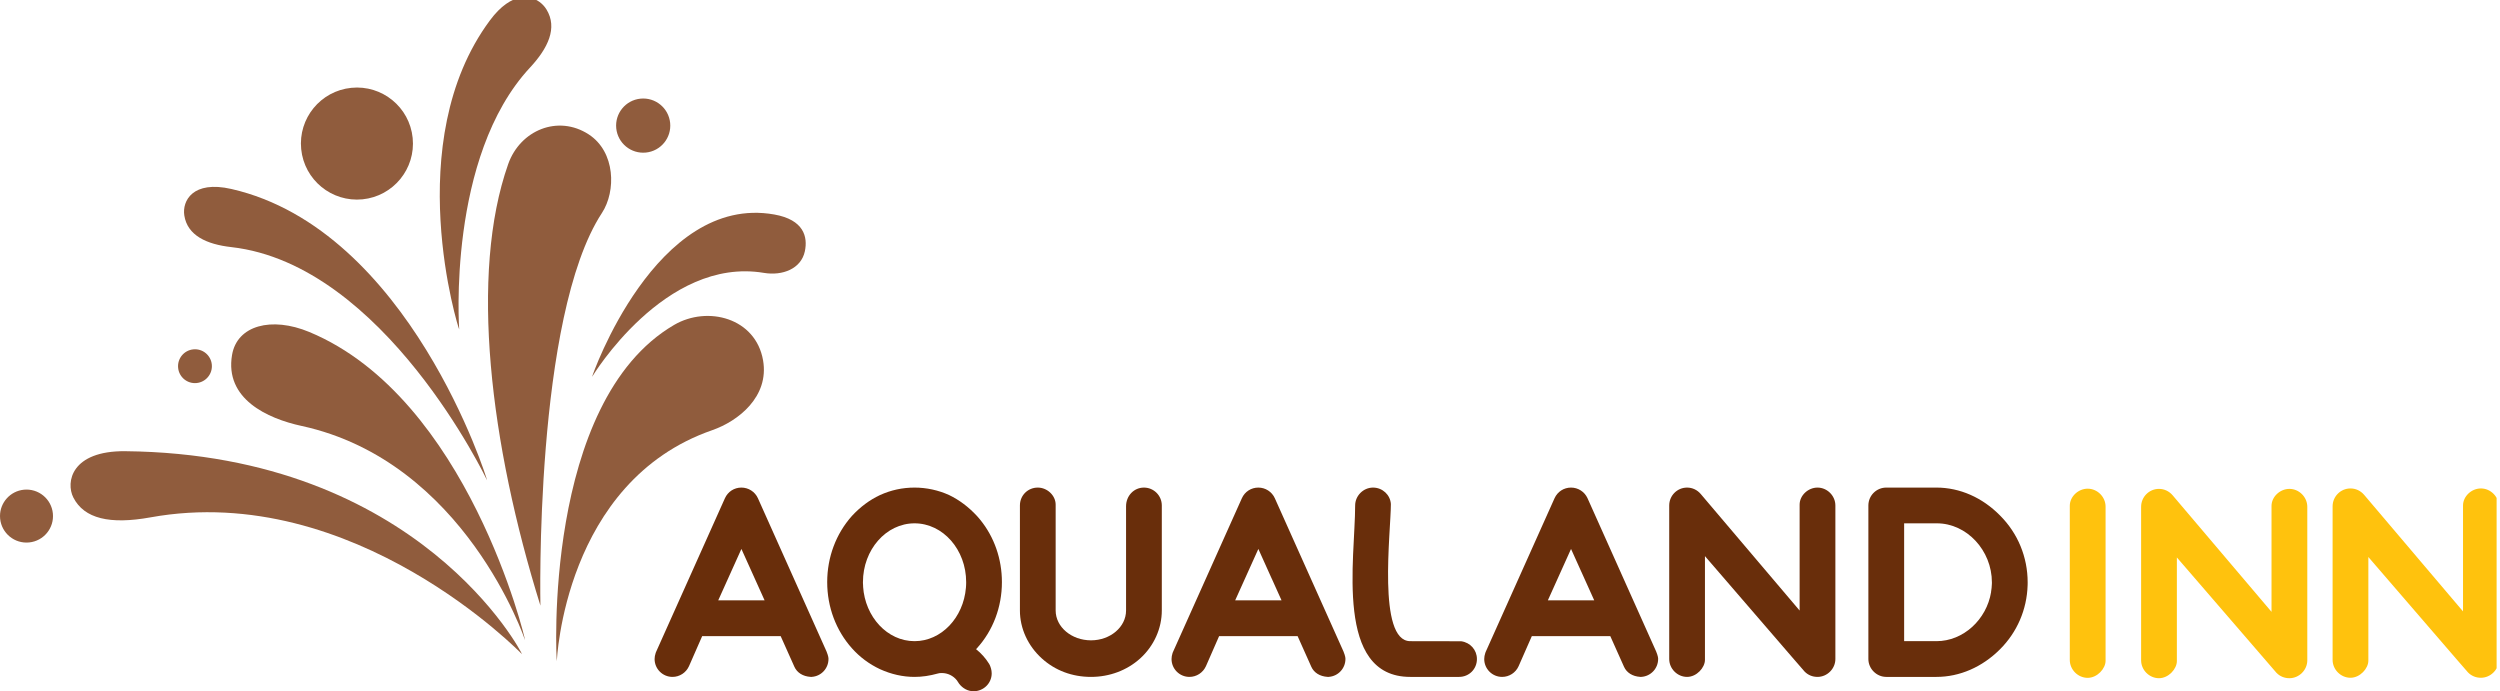 <svg width="217" height="60" viewBox="0 0 217 60" fill="none" xmlns="http://www.w3.org/2000/svg">
<g clip-path="url(#clip0)">
<path d="M15.462 31.933C15.542 32.74 16.262 33.329 17.07 33.247C17.875 33.165 18.465 32.446 18.385 31.64C18.304 30.832 17.583 30.243 16.777 30.325C15.969 30.405 15.38 31.125 15.462 31.933Z" fill="#905C3D"/>
<path d="M53.49 11.137C53.621 12.43 54.772 13.372 56.064 13.242C57.356 13.113 58.299 11.96 58.169 10.668C58.039 9.376 56.886 8.434 55.594 8.563C54.302 8.693 53.361 9.845 53.49 11.137Z" fill="#905C3D"/>
<path d="M0.012 45.026C0.14 46.29 1.268 47.211 2.53 47.084C3.795 46.958 4.716 45.831 4.589 44.566C4.462 43.302 3.334 42.38 2.071 42.507C0.886 42.626 0.002 43.624 0 44.791C0 44.868 0.004 44.947 0.012 45.026Z" fill="#905C3D"/>
<path d="M26.144 12.947C26.412 15.62 28.796 17.568 31.468 17.301C34.14 17.032 36.089 14.647 35.82 11.975C35.552 9.303 33.169 7.354 30.497 7.623C27.824 7.89 25.875 10.275 26.144 12.947Z" fill="#905C3D"/>
<path d="M46.006 5.864C38.787 13.621 39.858 28.593 39.858 28.593C39.821 28.619 34.682 12.325 42.531 1.761C43.479 0.487 44.394 -0.077 45.184 -0.212H45.944C46.616 -0.092 47.142 0.34 47.438 0.827C48.414 2.423 47.565 4.189 46.006 5.864Z" fill="#905C3D"/>
<path d="M20.074 21.448C33.37 22.949 42.277 41.688 42.277 41.688C42.321 41.687 35.547 19.94 20.083 16.403C16.729 15.636 15.801 17.44 15.998 18.702C16.266 20.439 17.94 21.208 20.074 21.448Z" fill="#905C3D"/>
<path d="M66.306 23.686C57.694 22.245 51.395 32.705 51.395 32.705C51.365 32.686 56.914 16.789 67.209 18.618C69.779 19.076 70.128 20.566 69.861 21.813C69.539 23.329 67.926 23.957 66.306 23.686Z" fill="#905C3D"/>
<path d="M13.055 44.908C30.742 41.703 45.311 56.785 45.311 56.785C45.366 56.77 36.429 39.426 10.877 39.164C6.19 39.117 5.687 41.859 6.369 43.189C7.305 45.02 9.537 45.544 13.055 44.908Z" fill="#905C3D"/>
<path d="M26.167 36.969C40.38 40.053 45.571 55.556 45.571 55.556C45.63 55.563 40.613 34.537 26.846 28.816C23.578 27.457 20.576 28.235 20.141 30.813C19.495 34.62 23.196 36.323 26.167 36.969Z" fill="#905C3D"/>
<path d="M52.25 18.482C46.357 27.481 46.909 52.569 46.909 52.569C42.525 38.497 40.747 23.788 44.11 14.247C45.154 11.289 48.444 9.943 51.092 11.66C53.433 13.178 53.482 16.599 52.25 18.482Z" fill="#905C3D"/>
<path d="M61.808 37.344C48.951 41.816 48.333 57.392 48.333 57.392C48.286 57.402 47.083 34.881 58.512 28.204C61.426 26.505 65.601 27.598 66.236 31.285C66.776 34.422 64.1 36.549 61.808 37.344Z" fill="#905C3D"/>
<path d="M182.764 43.971V57.362C182.764 58.026 182.051 58.837 181.211 58.837C180.371 58.837 179.658 58.132 179.658 57.284V43.901C179.658 43.11 180.385 42.418 181.211 42.418C182.051 42.418 182.764 43.131 182.764 43.971Z" fill="#FFC20D"/>
<path d="M215.343 58.83C214.912 58.83 214.528 58.673 214.227 58.371C214.197 58.342 214.152 58.298 206.289 49.178L206.247 49.129L206.205 49.081L206.163 49.031L206.12 48.981L206.077 48.931L206.034 48.881L205.989 48.83L205.969 48.806L205.945 48.778L205.9 48.726L205.855 48.674L205.809 48.62L205.763 48.567L205.716 48.513L205.669 48.458L205.621 48.403L205.573 48.347V57.35C205.573 58.018 204.858 58.83 204.02 58.83C203.181 58.83 202.47 58.121 202.47 57.279V43.95C202.47 43.092 203.167 42.397 204.02 42.397C204.479 42.397 204.899 42.595 205.207 42.953L213.79 53.069V43.877C213.79 43.089 214.516 42.397 215.343 42.397C216.183 42.397 216.894 43.107 216.894 43.95V57.279C216.894 58.121 216.183 58.83 215.343 58.83Z" fill="#FFC20D"/>
<path d="M198.722 58.868C198.291 58.868 197.906 58.712 197.606 58.41C197.575 58.38 197.53 58.335 189.567 49.098L189.52 49.044L189.474 48.991L189.428 48.937L189.38 48.883L189.348 48.845L189.334 48.828L189.286 48.774L189.239 48.719L189.192 48.664L189.144 48.609L189.096 48.553L189.048 48.498L189 48.442L188.952 48.386V57.389C188.952 58.057 188.237 58.868 187.399 58.868C186.56 58.868 185.849 58.16 185.849 57.318V43.989C185.849 43.131 186.546 42.435 187.399 42.435C187.858 42.435 188.278 42.634 188.585 42.992L197.168 53.108V43.916C197.168 43.128 197.894 42.435 198.722 42.435C199.563 42.435 200.273 43.146 200.273 43.989V57.318C200.273 58.16 199.563 58.868 198.722 58.868Z" fill="#FFC20D"/>
<path d="M168.083 58.755H163.727C162.885 58.755 162.175 58.046 162.175 57.204V43.875C162.175 43.017 162.872 42.322 163.727 42.322H168.083C170.108 42.322 172.07 43.185 173.607 44.749C175.149 46.29 176.001 48.352 176.001 50.551L176 50.642V50.667L175.999 50.68V50.706L175.999 50.719V50.732L175.998 50.771L175.997 50.784V50.797L175.997 50.809L175.996 50.822C175.929 52.918 175.085 54.875 173.603 56.356C172.058 57.904 170.097 58.755 168.083 58.755ZM165.279 55.653H168.083C170.423 55.653 172.436 53.776 172.827 51.395L172.822 51.395C172.863 51.154 172.889 50.909 172.896 50.658C172.896 50.623 172.897 50.587 172.897 50.551C172.897 47.772 170.71 45.425 168.122 45.425H165.279V55.653Z" fill="#692E0B"/>
<path d="M157.76 58.755C157.329 58.755 156.945 58.598 156.644 58.297C156.615 58.267 156.568 58.222 148.605 48.984L148.558 48.931L148.512 48.877L148.466 48.823L148.419 48.769L148.386 48.731L148.372 48.715L148.325 48.66L148.278 48.605L148.23 48.55L148.183 48.495L148.135 48.44L148.087 48.384L148.039 48.328L147.99 48.272V57.276C147.99 57.943 147.276 58.755 146.437 58.755C145.598 58.755 144.888 58.046 144.888 57.204V43.875C144.888 43.017 145.585 42.322 146.437 42.322C146.897 42.322 147.317 42.52 147.624 42.879L156.207 52.995V43.802C156.207 43.014 156.933 42.322 157.76 42.322C158.601 42.322 159.311 43.032 159.311 43.875V57.204C159.311 58.046 158.601 58.755 157.76 58.755Z" fill="#692E0B"/>
<path d="M142.421 58.758L142.365 58.752C141.704 58.71 141.194 58.389 140.965 57.878L139.773 55.215H132.963L131.815 57.826C131.559 58.395 130.997 58.755 130.383 58.755C129.528 58.755 128.831 58.06 128.831 57.204C128.831 57.035 128.863 56.857 128.923 56.679L128.951 56.6L134.935 43.246C135.194 42.675 135.744 42.322 136.366 42.322C136.98 42.322 137.539 42.682 137.794 43.24L140.709 49.748L140.708 49.748L143.756 56.553C143.926 56.971 143.926 57.129 143.926 57.204C143.926 58.019 143.288 58.7 142.478 58.752L142.421 58.758ZM134.354 52.111H138.379L137.267 49.643H137.265L136.366 47.648L134.354 52.111Z" fill="#692E0B"/>
<path d="M126.647 58.755H122.409C115.82 58.755 117.627 48.493 117.627 43.875C117.627 43.032 118.338 42.322 119.18 42.322C119.996 42.322 120.675 42.948 120.728 43.746C120.729 46.156 119.536 55.653 122.409 55.653L126.828 55.661C127.623 55.767 128.197 56.416 128.197 57.204C128.197 58.074 127.517 58.755 126.647 58.755Z" fill="#692E0B"/>
<path d="M115.279 58.758L115.225 58.752C114.562 58.71 114.052 58.389 113.823 57.878L112.632 55.215H105.819L104.675 57.826C104.415 58.395 103.854 58.755 103.242 58.755C102.386 58.755 101.69 58.06 101.69 57.204C101.69 57.035 101.721 56.857 101.78 56.679L101.812 56.6L104.121 51.447L107.795 43.246C108.053 42.674 108.601 42.322 109.225 42.322C109.838 42.322 110.4 42.683 110.653 43.243L113.539 49.686L116.616 56.553C116.784 56.971 116.784 57.129 116.784 57.204C116.784 58.019 116.147 58.7 115.335 58.752L115.279 58.758ZM107.213 52.111H111.238L110.389 50.227L110.387 50.228L109.225 47.648L107.213 52.111Z" fill="#692E0B"/>
<path d="M94.7 58.755C93.065 58.755 91.59 58.201 90.432 57.153C89.223 56.06 88.529 54.546 88.529 52.992V43.875C88.529 43.005 89.212 42.322 90.08 42.322C90.907 42.322 91.631 43.014 91.631 43.803V52.992C91.631 54.42 93.007 55.581 94.7 55.581C96.379 55.581 97.742 54.42 97.742 52.992V43.946C97.742 43.035 98.424 42.322 99.295 42.322C100.149 42.322 100.845 43.017 100.845 43.875V52.992C100.845 54.554 100.161 56.07 98.968 57.153C97.824 58.186 96.309 58.755 94.7 58.755Z" fill="#692E0B"/>
<path d="M84.506 60C84.022 60 83.559 59.756 83.242 59.334L83.059 59.056C82.742 58.654 82.266 58.419 81.747 58.419L81.682 58.42C81.591 58.42 81.502 58.434 81.407 58.46C80.695 58.659 80.036 58.755 79.382 58.755C78.369 58.755 77.357 58.528 76.38 58.082C75.448 57.644 74.633 57.038 73.953 56.276C72.566 54.73 71.801 52.687 71.801 50.527C71.801 48.366 72.566 46.327 73.953 44.777C74.681 43.993 75.492 43.39 76.372 42.978C77.323 42.541 78.334 42.322 79.382 42.322C80.418 42.322 81.457 42.548 82.388 42.973C83.271 43.4 84.068 44.001 84.782 44.767L84.843 44.835L84.847 44.84L84.853 44.846L84.91 44.911L84.912 44.913L84.964 44.974L84.968 44.978L85.013 45.031L85.026 45.047L85.074 45.106L85.084 45.117C86.302 46.615 86.966 48.517 86.966 50.527C86.966 52.699 86.191 54.743 84.785 56.282C84.765 56.305 84.744 56.327 84.723 56.349C85.168 56.703 85.553 57.133 85.858 57.626L85.925 57.756C85.988 57.911 86.079 58.145 86.079 58.45C86.079 59.304 85.374 60 84.506 60ZM74.916 50.913C75.089 53.559 77.028 55.653 79.382 55.653C81.708 55.653 83.625 53.614 83.842 51.02L83.842 51.012L83.843 51.004L83.844 50.997L83.844 50.989L83.845 50.981V50.974L83.846 50.966L83.847 50.958L83.847 50.951L83.851 50.897L83.852 50.889V50.882L83.852 50.874L83.855 50.828V50.82L83.856 50.812L83.857 50.781V50.774L83.858 50.766C83.859 50.733 83.86 50.7 83.861 50.666L83.861 50.66V50.651C83.862 50.61 83.863 50.569 83.863 50.527C83.863 47.715 81.854 45.425 79.382 45.425C76.914 45.425 74.904 47.715 74.904 50.527L74.904 50.588V50.601C74.907 50.705 74.914 50.809 74.921 50.915L74.916 50.913Z" fill="#692E0B"/>
<path d="M70.409 58.758L70.354 58.752C69.692 58.71 69.183 58.389 68.954 57.878L67.762 55.215H60.95L59.804 57.826C59.545 58.395 58.986 58.755 58.371 58.755C57.516 58.755 56.819 58.06 56.819 57.204C56.819 57.035 56.851 56.857 56.912 56.679L56.941 56.6L62.924 43.246C63.183 42.675 63.73 42.322 64.354 42.322C64.968 42.322 65.53 42.682 65.784 43.24L71.745 56.553C71.912 56.971 71.912 57.129 71.912 57.204C71.912 58.019 71.277 58.7 70.464 58.752L70.409 58.758ZM62.342 52.111H66.367L65.3 49.745L64.354 47.648L63.245 50.108H63.245L62.342 52.111Z" fill="#692E0B"/>
</g>
<defs>
<clipPath id="clip0">
<rect width="216.706" height="60" fill="white"/>
</clipPath>
</defs>
</svg>
